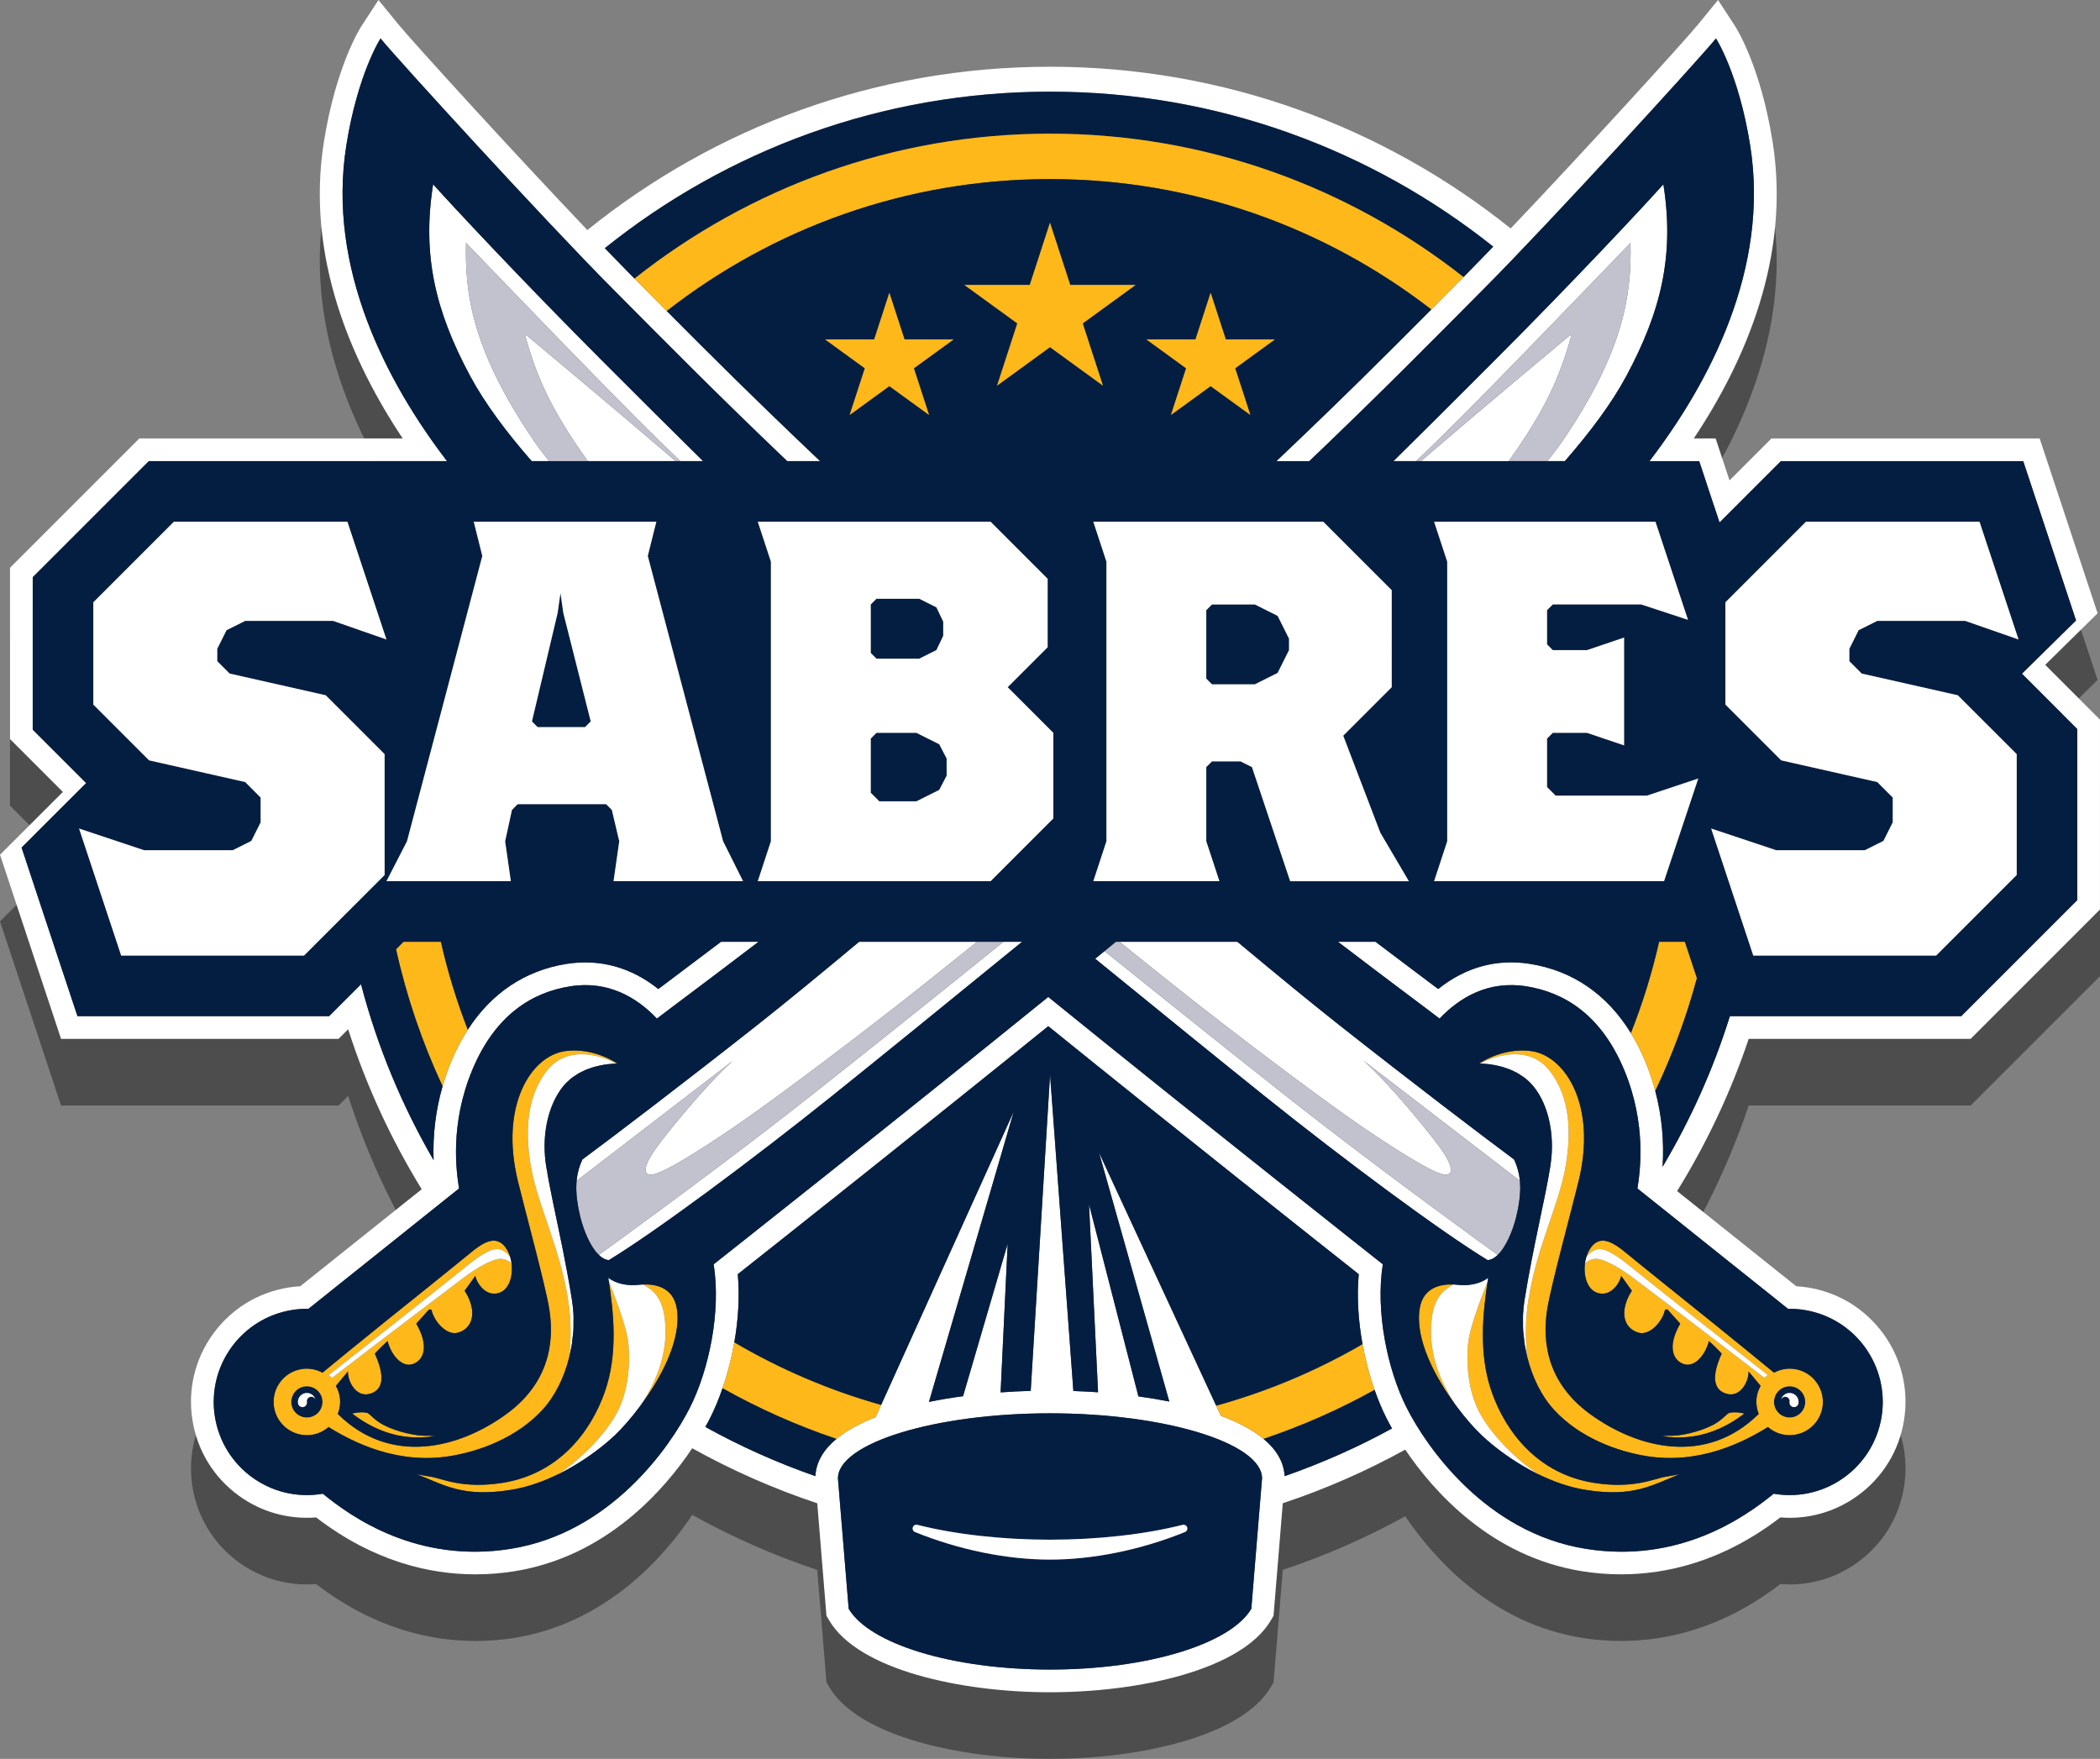 <?xml version="1.0" encoding="utf-8"?>
<!-- Generator: Adobe Illustrator 16.0.0, SVG Export Plug-In . SVG Version: 6.00 Build 0)  -->
<!DOCTYPE svg PUBLIC "-//W3C//DTD SVG 1.1//EN" "http://www.w3.org/Graphics/SVG/1.1/DTD/svg11.dtd">
<svg version="1.1" xmlns="http://www.w3.org/2000/svg" xmlns:xlink="http://www.w3.org/1999/xlink" x="0px" y="0px"
	 width="252.142px" height="211.182px" viewBox="0 0 252.142 211.182" enable-background="new 0 0 252.142 211.182"
	 xml:space="preserve">
<rect x="0" y="0" width="252.142" height="211.182" fill="#808080" stroke="none"/>
<g id="Layer_1">
	<path opacity="0.4" d="M252.142,94.404v22.798l-15.53,15.53h-26.647c-2.172,6.458-5.071,12.581-8.597,18.276l14.304,11.426
		c0.463,0.025,0.925,0.074,1.381,0.147c3.67,0.58,6.895,2.557,9.08,5.563c2.185,3.008,3.066,6.686,2.484,10.354
		c-0.58,3.668-2.557,6.894-5.563,9.077c-2.717,1.972-5.984,2.885-9.292,2.614c-6.936,5.334-13.702,6.834-19.123,6.834
		c-1.683,0-3.234-0.145-4.623-0.364c-10.971-1.736-17.904-9.595-21.292-14.606c-4.66,2.568-9.576,4.729-14.701,6.435l-1.111,13.51
		l-0.314,0.536c-3.503,5.975-15.847,8.648-26.526,8.648s-23.024-2.674-26.525-8.648l-0.315-0.536l-1.104-13.507
		c-5.239-1.743-10.26-3.963-15.012-6.607c-3.346,5.002-10.315,13.021-21.408,14.776c-1.388,0.22-2.941,0.364-4.623,0.364
		c-5.42,0-12.185-1.5-19.124-6.834c-3.309,0.261-6.574-0.641-9.291-2.614c-3.006-2.184-4.982-5.408-5.563-9.078
		s0.301-7.348,2.485-10.354c2.184-3.006,5.408-4.982,9.079-5.563h0.001c0.456-0.074,0.918-0.121,1.381-0.147l14.583-11.649
		c-3.67-5.97-6.65-12.409-8.832-19.207l-1.154,1.154H7.331L0,110.624l7.551-7.539l-6.349-6.35V76.171l15.532-15.53h27.335h4.282
		c-6.166-9.249-11.647-21.812-9.467-35.575c1.451-9.159,4.397-13.754,4.521-13.944L45.442,8l2.358,2.886
		c1.751,2.141,13.92,15.501,22.724,24.737c15.187-12.262,34.507-19.609,55.546-19.609c20.93,0,40.159,7.271,55.311,19.418
		c8.787-9.226,20.801-22.419,22.541-24.546l2.357-2.885l2.037,3.12c0.126,0.191,3.071,4.786,4.521,13.945
		c2.181,13.761-3.301,26.326-9.466,35.575h2.618l1.671,5.036l5.035-5.036h32.201l6.957,20.993l-6.291,6.192L252.142,94.404z"/>
</g>
<g id="Layer_1_copy">
	<g>
		<path fill="#FFFFFF" d="M245.563,79.826l6.291-6.192l-6.957-20.993h-32.201l-5.035,5.036l-1.671-5.036h-2.618
			c6.165-9.25,11.646-21.814,9.466-35.575c-1.449-9.159-4.395-13.754-4.521-13.945l-2.037-3.12l-2.357,2.885
			c-1.74,2.127-13.754,15.32-22.541,24.546C166.229,15.284,147,8.013,126.07,8.013c-21.039,0-40.359,7.347-55.546,19.609
			C61.72,18.387,49.551,5.026,47.8,2.886L45.442,0l-2.037,3.122c-0.124,0.19-3.07,4.785-4.521,13.944
			c-2.18,13.763,3.302,26.327,9.467,35.575h-4.282H16.734L1.202,68.171v20.564l6.349,6.35L0,102.624l7.331,22.108h33.317
			l1.154-1.154c2.182,6.798,5.162,13.237,8.832,19.207l-14.583,11.649c-0.463,0.026-0.925,0.073-1.381,0.147H34.67
			c-3.671,0.58-6.895,2.557-9.079,5.563c-2.184,3.006-3.066,6.684-2.485,10.354s2.557,6.895,5.563,9.078
			c2.717,1.974,5.982,2.875,9.291,2.614c6.939,5.334,13.704,6.834,19.124,6.834c1.682,0,3.235-0.145,4.623-0.364
			c11.092-1.756,18.062-9.774,21.408-14.776c4.752,2.645,9.773,4.864,15.012,6.607l1.104,13.507l0.315,0.536
			c3.501,5.975,15.845,8.648,26.525,8.648s23.023-2.674,26.526-8.648l0.314-0.536l1.111-13.51
			c5.125-1.705,10.041-3.866,14.701-6.435c3.388,5.012,10.321,12.87,21.292,14.606c1.389,0.22,2.94,0.364,4.623,0.364
			c5.421,0,12.188-1.5,19.123-6.834c3.308,0.271,6.575-0.643,9.292-2.614c3.006-2.184,4.982-5.409,5.563-9.077
			c0.582-3.669-0.3-7.347-2.484-10.354c-2.186-3.006-5.41-4.982-9.08-5.563c-0.456-0.073-0.918-0.122-1.381-0.147l-14.304-11.426
			c3.525-5.695,6.425-11.818,8.597-18.276h26.647l15.53-15.53V86.404L245.563,79.826z M150.244,193.154
			c-2.447,4.176-12.338,7.301-24.174,7.301c-11.835,0-21.725-3.125-24.172-7.301l-1.288-15.65c0-4.235,11.66-7.814,25.46-7.814
			c13.802,0,25.461,3.579,25.461,7.814L150.244,193.154z M154.241,177.233c-0.089-1.719-1.005-3.212-2.545-4.483
			c-1.304-1.077-3.053-1.996-5.109-2.765l-0.555-1.199l-14.07-30.386l8.434,29.876c-1.198-0.239-2.438-0.445-3.709-0.618
			l-5.93-23.052l1.085,22.559c-0.984-0.069-1.974-0.12-2.965-0.153l-2.798-37.97l-2.324,37.954c-1.208,0.033-2.416,0.094-3.615,0.18
			l0.848-17.841l-5.357,18.299c-1.406,0.188-2.776,0.416-4.093,0.685l10.175-34.844l-15.922,35.221l-0.655,1.448
			c-1.876,0.736-3.475,1.603-4.69,2.606c-1.54,1.272-2.456,2.765-2.544,4.483c-4.595-1.604-9.012-3.58-13.212-5.908
			c0.25-0.445,0.441-0.811,0.573-1.071c0.532-1.054,1.041-2.268,1.495-3.593c0.576-1.68,1.065-3.54,1.407-5.48
			c0.469-2.662,0.662-5.478,0.419-8.195c4.688-3.707,22.19-17.568,37.278-29.777c15.088,12.209,32.591,26.07,37.279,29.777
			c-0.25,2.791-0.038,5.686,0.459,8.412c0.354,1.94,0.854,3.793,1.438,5.463c0.437,1.246,0.918,2.393,1.423,3.392
			c0.148,0.295,0.377,0.727,0.677,1.255C163.034,173.758,158.72,175.669,154.241,177.233z M249.414,108.072l-13.933,13.934h-27.779
			c-1.993,6.386-4.727,12.441-8.079,18.087c0.193-3.127-0.1-6.17-0.88-9.102c-0.327-1.226-0.731-2.434-1.228-3.618
			c-0.502-1.2-1.072-2.312-1.703-3.339c-2.852-4.643-6.987-7.492-12.125-8.307c-3.986-0.639-7.751,0.41-11.007,3.02
			c-0.395-0.296-0.833-0.626-1.313-0.985c-1.646-1.234-3.78-2.837-6.22-4.688h-3.002h-1.499c5.961,4.557,10.676,8.043,12.197,9.22
			c2.401-2.52,5.837-4.599,10.416-3.873s8.984,3.425,11.738,10.004c2.755,6.58,1.916,12.315,1.606,14.269l18.084,14.447
			c0.637-0.011,1.284,0.03,1.937,0.135c6.102,0.966,10.264,6.695,9.297,12.797c-0.966,6.1-6.694,10.264-12.796,9.297
			c-0.055-0.009-0.105-0.021-0.16-0.03c-3.473,2.838-11.347,8.398-22.525,6.627c-12.121-1.92-19.233-12.364-21.545-16.942
			c-2.313-4.577-3.76-11.571-2.864-17.228c0,0-22.236-17.554-40.171-32.098c-17.934,14.544-40.171,32.098-40.171,32.098
			c0.896,5.656-0.551,12.65-2.863,17.228c-2.313,4.578-9.425,15.022-21.547,16.942c-11.178,1.771-19.052-3.789-22.524-6.627
			c-0.054,0.01-0.107,0.021-0.16,0.03c-6.102,0.967-11.831-3.197-12.797-9.297c-0.967-6.102,3.196-11.831,9.297-12.797
			c0.652-0.104,1.299-0.146,1.937-0.135l18.084-14.447c-0.31-1.953-1.149-7.688,1.605-14.269c2.755-6.579,7.16-9.278,11.739-10.004
			s8.015,1.354,10.416,3.873c1.522-1.177,6.236-4.663,12.198-9.22h-4.501c-2.439,1.85-4.574,3.452-6.219,4.687
			c-0.479,0.36-0.917,0.688-1.312,0.986c-3.258-2.609-7.025-3.646-11.008-3.02c-4.985,0.79-9.024,3.502-11.867,7.904
			c-0.734,1.138-1.392,2.381-1.961,3.741c-0.419,1.001-0.769,2.02-1.066,3.051c-0.825,2.854-1.187,5.82-1.08,8.872
			c-3.792-6.544-6.754-13.627-8.712-21.12l-3.831,3.83H9.301l-6.713-20.24l7.758-7.743L3.93,87.607V69.301l13.934-13.934h35.81
			c-7.21-9.416-14.432-23.123-12.096-37.876c1.376-8.687,4.111-12.879,4.111-12.879c2.14,2.617,19.612,21.745,27.829,30.018
			c6.33,6.375,12.277,12.41,20.997,20.737h3.954c-7.613-7.221-13.096-12.675-18.413-18.024c-0.983-0.989-1.962-1.975-2.947-2.968
			l-0.919-0.925l-0.736-0.742c-0.856-0.862-1.815-1.845-2.841-2.908c14.643-11.75,33.224-18.795,53.459-18.795
			c20.126,0,38.613,6.971,53.22,18.607c-1.095,1.136-2.116,2.184-3.022,3.096l-0.553,0.557l-1.104,1.113
			c-0.923,0.93-1.841,1.855-2.762,2.782c-5.375,5.407-10.896,10.903-18.596,18.208h3.952c8.72-8.327,14.668-14.362,20.998-20.737
			c8.216-8.273,25.688-27.401,27.828-30.018c0,0,2.735,4.192,4.111,12.879c2.336,14.753-4.886,28.461-12.096,37.876h5.971
			l2.441,7.364l7.363-7.364h29.104l6.337,19.124l-6.497,6.397l6.646,6.646V108.072z"/>
		<path fill="#041E41" d="M165.038,166.86c-4.229,2.352-8.691,4.322-13.342,5.89c1.54,1.271,2.456,2.765,2.545,4.483
			c4.479-1.563,8.793-3.475,12.896-5.727c-0.3-0.528-0.528-0.96-0.677-1.255C165.956,169.252,165.475,168.106,165.038,166.86z"/>
		<path fill="#041E41" d="M175.716,33.265l0.553-0.557c0.906-0.912,1.928-1.96,3.022-3.096
			c-14.606-11.636-33.094-18.607-53.22-18.607c-20.235,0-38.816,7.045-53.459,18.795c1.026,1.063,1.985,2.046,2.841,2.908
			l0.736,0.742C89.912,22.571,107.239,16.05,126.07,16.05C144.795,16.05,162.03,22.498,175.716,33.265z"/>
		<path fill="#041E41" d="M163.141,152.985c-4.688-3.707-22.191-17.568-37.279-29.777c-15.088,12.209-32.59,26.07-37.278,29.777
			c0.243,2.718,0.05,5.533-0.419,8.195c5.472,3.219,11.385,5.759,17.626,7.515l15.922-35.221l-10.175,34.844
			c1.317-0.269,2.688-0.497,4.093-0.685l5.357-18.299l-0.848,17.841c1.199-0.086,2.407-0.146,3.615-0.18l2.324-37.954l2.798,37.97
			c0.991,0.033,1.98,0.084,2.965,0.153l-1.085-22.559l5.93,23.052c1.271,0.173,2.511,0.379,3.709,0.618l-8.434-29.876l14.07,30.386
			c6.216-1.719,12.107-4.219,17.567-7.389C163.103,158.67,162.891,155.776,163.141,152.985z"/>
		<path fill="#041E41" d="M85.261,170.253c-0.131,0.261-0.323,0.626-0.573,1.071c4.2,2.328,8.617,4.305,13.212,5.908
			c0.089-1.719,1.005-3.211,2.544-4.483c-4.778-1.61-9.356-3.652-13.688-6.089C86.302,167.986,85.793,169.2,85.261,170.253z"/>
		<path fill="#FFB819" d="M163.6,161.397c-5.46,3.17-11.352,5.67-17.567,7.389l0.555,1.199c2.057,0.769,3.806,1.688,5.109,2.765
			c4.65-1.567,9.113-3.538,13.342-5.89C164.453,165.19,163.953,163.337,163.6,161.397z"/>
		<path fill="#FFB819" d="M171.851,37.16c0.921-0.927,1.839-1.852,2.762-2.782l1.104-1.113
			C162.03,22.498,144.795,16.05,126.07,16.05c-18.832,0-36.158,6.521-49.881,17.399l0.919,0.925
			c0.985,0.993,1.963,1.979,2.947,2.968c12.715-9.912,28.681-15.839,46.015-15.839C143.297,21.504,159.174,27.357,171.851,37.16z"/>
		<path fill="#FFB819" d="M86.756,166.661c4.332,2.437,8.91,4.479,13.688,6.089c1.215-1.004,2.814-1.87,4.69-2.606l0.655-1.448
			c-6.242-1.756-12.154-4.296-17.626-7.515C87.821,163.121,87.333,164.981,86.756,166.661z"/>
		<path fill="#FFB819" d="M203.746,117.434l-1.446-4.36h-3.097c-0.854,3.769-1.991,7.429-3.391,10.96
			c0.631,1.027,1.201,2.139,1.703,3.339c0.496,1.185,0.9,2.393,1.228,3.618C200.802,126.669,202.479,122.135,203.746,117.434z"/>
		<path fill="#FFB819" d="M52.938,113.074H48.45l-0.901,0.9c1.275,5.736,3.161,11.243,5.592,16.449
			c0.298-1.031,0.647-2.05,1.066-3.051c0.569-1.36,1.228-2.604,1.961-3.741C54.842,120.225,53.759,116.7,52.938,113.074z"/>
		<path fill="#FFFFFF" d="M63.837,55.367h2.096c-0.725-0.903-1.376-1.766-1.919-2.568c-7.386-10.903-8.191-17.588-8.06-23.643
			c0,0,17.183,17.909,22.866,23.434c0.785,0.763,1.768,1.715,2.865,2.777h2.733c-3.681-3.626-7.547-7.483-11.862-11.8
			c-9.857-9.86-18.351-18.976-20.551-21.439c-1.348,8.509,0.272,15.235,4.443,23.012C58.225,48.452,60.832,51.92,63.837,55.367z"/>
		<path fill="#FFFFFF" d="M182.447,143.943c-0.029,0.25-0.069,0.508-0.115,0.77C182.378,144.451,182.417,144.193,182.447,143.943z"
			/>
		<path fill="#FFFFFF" d="M63.04,40.105l0.114,0.527c1.309,4.62,3.02,8.6,7.426,14.734h10.359h0.18
			C72.169,47.691,63.04,40.105,63.04,40.105z"/>
		<path fill="#FFFFFF" d="M182.522,142.93c-0.007,0.229-0.022,0.464-0.045,0.703C182.501,143.395,182.516,143.16,182.522,142.93z"/>
		<path fill="#FFFFFF" d="M182.502,141.945c0.017,0.229,0.027,0.462,0.026,0.7C182.529,142.408,182.519,142.174,182.502,141.945z"/>
		<path fill="#FFFFFF" d="M159.309,135.406c-5.4-4.153-16.103-12.685-26.689-21.215c-0.368,0.302-0.746,0.611-1.122,0.919
			c7.558,6.163,15.427,12.55,20.364,16.508c9.616,7.708,21.11,16.241,26.752,19.673c0.427-0.022,0.833-0.256,1.211-0.62
			C177.42,148.933,168.245,142.279,159.309,135.406z"/>
		<path fill="#FFFFFF" d="M182.284,145.004c-0.069,0.36-0.148,0.731-0.243,1.119C182.136,145.736,182.215,145.366,182.284,145.004z"
			/>
		<path fill="#FFFFFF" d="M181.67,147.377c-0.068,0.198-0.143,0.397-0.221,0.594C181.527,147.774,181.602,147.577,181.67,147.377z"
			/>
		<path fill="#FFFFFF" d="M180.841,149.274c-0.085,0.155-0.173,0.305-0.264,0.448C180.668,149.579,180.756,149.429,180.841,149.274z
			"/>
		<path fill="#FFFFFF" d="M181.16,148.646c-0.088,0.189-0.18,0.373-0.276,0.552C180.98,149.019,181.072,148.835,181.16,148.646z"/>
		<path fill="#FFFFFF" d="M181.411,148.065c-0.073,0.18-0.149,0.358-0.229,0.534C181.262,148.423,181.339,148.246,181.411,148.065z"
			/>
		<path fill="#FFFFFF" d="M180.166,150.296c-0.097,0.119-0.195,0.229-0.297,0.329C179.971,150.525,180.069,150.416,180.166,150.296z
			"/>
		<path fill="#FFFFFF" d="M181.854,146.805c-0.056,0.186-0.115,0.373-0.18,0.562C181.738,147.178,181.798,146.991,181.854,146.805z"
			/>
		<path fill="#FFFFFF" d="M181.89,146.682c0.055-0.189,0.106-0.377,0.151-0.559C181.996,146.305,181.945,146.493,181.89,146.682z"/>
		<path fill="#FFFFFF" d="M180.529,149.797c-0.103,0.158-0.209,0.308-0.319,0.446C180.32,150.105,180.427,149.956,180.529,149.797z"
			/>
		<path fill="#FFFFFF" d="M134.411,113.074c3.634,2.931,7.228,5.798,9.967,7.933c6.596,5.14,14.903,11.379,19.224,14.319
			c4.32,2.938,8.384,5.47,9.73,5.683s1.039-1.112-0.254-2.974s-6.325-8.008-9.384-10.702l18.795,14.44
			c-0.086-0.888-0.306-1.727-0.694-2.56c-3.644-2.691-12.229-9.232-20.877-16.047c-3.447-2.717-7.861-6.345-12.349-10.093H134.411z"
			/>
		<path fill="#041E41" d="M214.584,170.173c1.021,0.162,1.982-0.536,2.145-1.559c0.161-1.023-0.536-1.983-1.558-2.146
			c-1.024-0.161-1.984,0.536-2.146,1.56C212.862,169.05,213.561,170.01,214.584,170.173z M215.044,167.261
			c0.587,0.093,0.985,0.643,0.893,1.229c-0.006,0.036-0.019,0.07-0.027,0.105c-0.088,0.233-0.33,0.381-0.587,0.341
			c-0.293-0.047-0.492-0.321-0.446-0.614c0.048-0.293-0.153-0.569-0.446-0.615c-0.255-0.041-0.499,0.108-0.586,0.341
			C213.982,167.522,214.495,167.174,215.044,167.261z"/>
		<path fill="#FFB819" d="M190.315,151.569c0.037-0.232,0.092-0.453,0.156-0.664C190.407,151.118,190.353,151.337,190.315,151.569z"
			/>
		<path fill="#FFB819" d="M183.277,162.466c-0.082-0.373-0.167-0.745-0.226-1.123C183.109,161.721,183.195,162.093,183.277,162.466z
			"/>
		<path fill="#FFB819" d="M177.702,127.697c2.386-1.263,6.125-2.017,8.368,0.878c2.561,3.306,2.527,7.58,1.958,11.172
			c-0.753,4.76-3.485,9.803-4.516,16.313c-0.391,2.465-0.366,4.825-0.131,6.902c0.599,2.409,1.687,4.66,3.234,6.337
			c3.043,3.297,7.497,4.961,11.134,5.538c6.381,1.011,11.669-1.729,14.523-3.5c0.544,0.472,1.215,0.81,1.978,0.931
			c2.18,0.345,4.226-1.142,4.571-3.32c0.345-2.18-1.143-4.227-3.321-4.57c-0.894-0.142-1.758,0.038-2.498,0.435
			c-1.114-0.916-4.577-3.761-7.416-6.038c-3.43-2.752-9.248-7.424-10.162-8.19c-0.914-0.766-1.839-1.465-2.715-1.604
			c-1.034-0.163-1.84,0.666-2.221,1.875c0.472-0.498,1.054-0.989,1.753-0.879c1.146,0.182,2.589,1.308,4.298,2.718
			c1.71,1.409,15.709,12.393,15.709,12.393l-0.4,0.352c-5.657-4.382-13.275-10.11-15.554-11.853c-2.278-1.74-3.74-2.317-4.413-2.424
			c-0.5-0.08-1.074,0.079-1.577,0.521c-0.209,1.559,0.304,3.385,1.784,3.619c1.517,0.239,2.452-1.425,2.562-2.114l1.287,1.791
			c0,0-0.686,0.943-0.876,2.157c-0.193,1.212,0.261,2.454,1.668,2.869c1.396,0.412,2.935-1.445,3.177-2.74l0.285-0.059l1.552,1.719
			c-1.419,2.421-1.083,4.224,0.297,4.81c1.38,0.587,2.719-1.042,3.147-2.723c0.805,0.726,1.532,1.508,1.532,1.508
			c-1.271,2.791-1,4.421,0.659,4.845c1.541,0.395,2.593-1.407,2.567-2.699l1.447,1.73c-0.22,0.396-0.388,0.828-0.463,1.302
			c-0.114,0.723-0.012,1.424,0.235,2.061l-0.058,0.062c-6.265,6.141-14.464,4.151-20.236-0.076
			c-5.774-4.229-5.541-9.76-5.094-12.588s2.936-11.927,3.769-15.372c2.181-9.011-1.547-14.926-5.588-15.567
			c-2.29-0.361-4.711,0.405-6.355,1.479c0.078,0.001,0.182,0.007,0.272,0.01C177.82,127.703,177.753,127.698,177.702,127.697z
			 M215.171,166.469c1.021,0.162,1.719,1.122,1.558,2.146c-0.162,1.022-1.123,1.721-2.145,1.559
			c-1.023-0.163-1.722-1.123-1.56-2.145C213.187,167.005,214.146,166.308,215.171,166.469z"/>
		<path fill="#FFB819" d="M183.728,130c-0.245-0.25-0.505-0.472-0.773-0.671C183.223,129.528,183.482,129.75,183.728,130z"/>
		<path fill="#FFB819" d="M182.865,158.734c-0.001-0.288-0.016-0.578-0.002-0.863C182.85,158.156,182.864,158.446,182.865,158.734z"
			/>
		<path fill="#FFB819" d="M180.968,128.292c-0.184-0.065-0.367-0.134-0.548-0.187C180.601,128.159,180.784,128.227,180.968,128.292z
			"/>
		<path fill="#FFB819" d="M179.264,127.85c-0.139-0.023-0.277-0.049-0.407-0.065C178.985,127.801,179.126,127.827,179.264,127.85z"
			/>
		<path fill="#FFB819" d="M182.871,159.602c0.02,0.372,0.069,0.742,0.113,1.113C182.94,160.344,182.892,159.974,182.871,159.602z"/>
		<path fill="#FFB819" d="M181.851,128.669c-0.193-0.096-0.387-0.193-0.581-0.271C181.464,128.476,181.657,128.574,181.851,128.669z
			"/>
		<path fill="#FFB819" d="M178.509,127.749c-0.105-0.01-0.214-0.022-0.311-0.028C178.294,127.727,178.404,127.739,178.509,127.749z"
			/>
		<path fill="#FFB819" d="M182.731,129.186c-0.2-0.138-0.4-0.273-0.607-0.387C182.331,128.913,182.531,129.049,182.731,129.186z"/>
		<path fill="#FFB819" d="M180.097,128.026c-0.166-0.042-0.332-0.086-0.491-0.118C179.765,127.94,179.932,127.984,180.097,128.026z"
			/>
		<path fill="#FFB819" d="M184.221,176.764c-0.102-0.054-0.205-0.106-0.307-0.161C184.017,176.657,184.118,176.711,184.221,176.764z
			"/>
		<path fill="#FFB819" d="M176.318,170.637c-0.164-0.191-0.331-0.391-0.5-0.598C175.988,170.247,176.154,170.446,176.318,170.637z"
			/>
		<path fill="#FFB819" d="M177.859,172.284c-0.189-0.18-0.395-0.389-0.607-0.611C177.465,171.895,177.67,172.103,177.859,172.284z"
			/>
		<path fill="#FFB819" d="M177.032,171.437c-0.15-0.162-0.304-0.33-0.462-0.51C176.729,171.107,176.882,171.275,177.032,171.437z"/>
		<path fill="#FFB819" d="M191.382,178.039c-6.689-1.06-10.573-6.041-12.287-10.943c-1.583-4.53-1.077-9.468-0.409-13.687l0,0
			c-0.022,0.145-0.045,0.291-0.067,0.438c-1.175,2.967-2.051,5.526-2.283,6.999c-0.26,1.636-0.374,5.812,1.439,8.998
			c1.479,2.596,4.144,5.267,6.88,7.137c1.813,0.89,3.768,1.591,5.747,1.904c5.707,0.904,7.891-0.543,11.318-1.904
			c0,0-0.382,0.108-1.73,0.323C198.638,177.516,196.185,178.799,191.382,178.039z"/>
		<path fill="#FFB819" d="M183.639,176.454c-1.922-1.069-3.721-2.348-5.096-3.548C179.905,174.103,181.663,175.375,183.639,176.454z
			"/>
		<path fill="#FFB819" d="M178.51,172.876c-0.229-0.2-0.447-0.398-0.65-0.593C178.063,172.478,178.282,172.676,178.51,172.876z"/>
		<path fill="#FFB819" d="M175.584,169.752c-0.206-0.258-0.414-0.527-0.623-0.805C175.17,169.225,175.378,169.494,175.584,169.752z"
			/>
		<path fill="#FFB819" d="M171.962,157.946c0.332-2.096,1.238-3.007,2.558-3.725c-1.391-0.058-3.644,0.26-4.062,2.9
			c-0.587,3.711,1.902,8.329,4.388,11.675C172.628,165.521,171.355,161.769,171.962,157.946z"/>
		<path fill="#FFB819" d="M174.533,154.221c0.196,0.009,0.372,0.024,0.525,0.042C174.906,154.246,174.729,154.23,174.533,154.221z"
			/>
		<path fill="#FFB819" d="M207.64,169.637c-0.318,0.081-0.832,0.859-1.966,1.449c-1.557,0.809-3.96,1.393-5.382,1.287l-0.734,0.057
			c4.344,0.688,7.648-0.998,9.888-2.714C209.445,169.716,208.395,169.446,207.64,169.637z"/>
		<path fill="#FFFFFF" d="M191.882,151.161c0.673,0.106,2.135,0.684,4.413,2.424c2.278,1.742,9.896,7.471,15.554,11.853l0.4-0.352
			c0,0-13.999-10.983-15.709-12.393c-1.709-1.41-3.152-2.536-4.298-2.718c-0.699-0.11-1.281,0.381-1.753,0.879
			c-0.003,0.003-0.005,0.005-0.008,0.008c-0.004,0.014-0.006,0.029-0.01,0.043c-0.064,0.211-0.119,0.432-0.156,0.664
			c-0.006,0.038-0.01,0.077-0.014,0.115c0.001-0.001,0.002-0.001,0.003-0.002C190.808,151.24,191.382,151.081,191.882,151.161z"/>
		<path fill="#FFFFFF" d="M177.774,169.843c-1.813-3.187-1.699-7.362-1.439-8.998c0.232-1.473,1.108-4.032,2.283-6.999
			c0.022-0.146,0.045-0.293,0.067-0.438v-0.001c-0.898,0.731-2.368,1.006-3.587,0.858c-0.012-0.001-0.028-0.002-0.04-0.003
			c-0.153-0.018-0.329-0.033-0.525-0.042c-0.005,0-0.008-0.001-0.013-0.001c0,0-0.001,0-0.001,0.001
			c-1.319,0.718-2.226,1.629-2.558,3.725c-0.606,3.823,0.666,7.575,2.884,10.851c0.003,0.004,0.005,0.008,0.008,0.012
			c0.036,0.049,0.072,0.092,0.107,0.14c0.209,0.277,0.417,0.547,0.623,0.805c0.079,0.099,0.156,0.191,0.234,0.287
			c0.169,0.207,0.336,0.406,0.5,0.598c0.085,0.099,0.169,0.195,0.252,0.29c0.158,0.18,0.312,0.348,0.462,0.51
			c0.074,0.078,0.148,0.161,0.22,0.235c0.213,0.223,0.418,0.432,0.607,0.611c0.203,0.194,0.421,0.393,0.65,0.593
			c0.011,0.01,0.021,0.02,0.033,0.029c1.375,1.2,3.174,2.479,5.096,3.548c0.092,0.051,0.184,0.1,0.275,0.149
			c0.102,0.055,0.205,0.107,0.307,0.161c0.167,0.088,0.332,0.179,0.499,0.263c-0.022-0.015-0.044-0.032-0.065-0.047
			C181.918,175.11,179.253,172.439,177.774,169.843z"/>
		<path fill="#FFFFFF" d="M183.513,156.059c1.03-6.51,3.763-11.553,4.516-16.313c0.569-3.592,0.603-7.866-1.958-11.172
			c-2.243-2.895-5.982-2.141-8.368-0.878c0.051,0.001,0.118,0.006,0.174,0.008c0.103,0.004,0.205,0.008,0.322,0.016
			c0.097,0.006,0.205,0.019,0.311,0.028c0.114,0.012,0.225,0.021,0.348,0.036c0.13,0.017,0.269,0.042,0.407,0.065
			c0.113,0.019,0.224,0.034,0.342,0.058c0.159,0.032,0.325,0.076,0.491,0.118c0.108,0.027,0.213,0.049,0.323,0.08
			c0.181,0.053,0.364,0.121,0.548,0.187c0.101,0.036,0.2,0.065,0.302,0.105c0.194,0.078,0.388,0.176,0.581,0.271
			c0.091,0.045,0.184,0.081,0.273,0.13c0.207,0.113,0.407,0.249,0.607,0.387c0.073,0.05,0.15,0.089,0.223,0.143
			c0.269,0.199,0.528,0.421,0.773,0.671c1.982,2.017,3.074,5.871,2.42,10.002c-0.654,4.13-2.081,9.656-3.112,16.167
			c-0.088,0.557-0.145,1.126-0.172,1.702c-0.014,0.285,0.001,0.575,0.002,0.863c0.002,0.29-0.01,0.577,0.006,0.868
			c0.021,0.372,0.069,0.742,0.113,1.113c0.024,0.21,0.036,0.419,0.067,0.628c0.059,0.378,0.144,0.75,0.226,1.123
			c0.039,0.181,0.063,0.363,0.108,0.542c-0.002-0.016-0.002-0.031-0.004-0.047C183.146,160.884,183.122,158.524,183.513,156.059z"/>
		<path fill="#C1C2CD" d="M173.078,138.035c1.293,1.861,1.601,3.187,0.254,2.974s-5.41-2.744-9.73-5.683
			c-4.32-2.94-12.628-9.18-19.224-14.319c-2.739-2.135-6.333-5.002-9.967-7.933h-0.431c-0.45,0.369-0.898,0.738-1.361,1.117
			c10.587,8.53,21.289,17.062,26.689,21.215c8.937,6.873,18.111,13.527,20.516,15.265c0.001,0,0.002,0.001,0.003,0.002
			c0.015-0.014,0.027-0.032,0.042-0.047c0.102-0.101,0.2-0.21,0.297-0.329c0.015-0.018,0.029-0.034,0.044-0.053
			c0.11-0.139,0.217-0.288,0.319-0.446c0.017-0.025,0.031-0.051,0.048-0.075c0.091-0.144,0.179-0.293,0.264-0.448
			c0.015-0.025,0.029-0.051,0.043-0.076c0.097-0.179,0.188-0.362,0.276-0.552c0.008-0.016,0.014-0.031,0.021-0.047
			c0.08-0.176,0.156-0.354,0.229-0.534c0.013-0.031,0.025-0.063,0.038-0.094c0.078-0.196,0.152-0.396,0.221-0.594
			c0.002-0.004,0.003-0.007,0.004-0.011c0.064-0.188,0.124-0.376,0.18-0.562c0.013-0.042,0.024-0.082,0.036-0.123
			c0.056-0.189,0.106-0.377,0.151-0.559c0.095-0.388,0.174-0.759,0.243-1.119c0.019-0.1,0.031-0.194,0.048-0.292
			c0.046-0.262,0.086-0.52,0.115-0.77c0.013-0.104,0.021-0.207,0.03-0.31c0.022-0.239,0.038-0.474,0.045-0.703
			c0.003-0.096,0.006-0.191,0.006-0.285c0.001-0.238-0.01-0.471-0.026-0.7c-0.005-0.055-0.002-0.112-0.007-0.167l-0.006-0.005
			l-18.795-14.44C166.753,130.027,171.785,136.173,173.078,138.035z"/>
		<path fill="#C1C2CD" d="M78.819,52.59c-5.683-5.525-22.866-23.434-22.866-23.434c-0.131,6.055,0.674,12.74,8.06,23.643
			c0.543,0.802,1.194,1.665,1.919,2.568h4.648c-4.406-6.135-6.118-10.114-7.426-14.734l-0.114-0.527c0,0,9.129,7.585,18.08,15.262
			h0.565C80.587,54.305,79.604,53.353,78.819,52.59z"/>
		<path fill="#FFFFFF" d="M214.43,167.707c0.293,0.046,0.494,0.322,0.446,0.615c-0.046,0.293,0.153,0.567,0.446,0.614
			c0.257,0.04,0.499-0.107,0.587-0.341c0.009-0.035,0.021-0.069,0.027-0.105c0.093-0.586-0.306-1.136-0.893-1.229
			c-0.549-0.087-1.062,0.261-1.2,0.786C213.931,167.815,214.175,167.666,214.43,167.707z"/>
		<path fill="#FFFFFF" d="M69.194,142.648c0-0.245,0.009-0.484,0.028-0.721C69.203,142.164,69.193,142.403,69.194,142.648z"/>
		<path fill="#FFFFFF" d="M78.644,138.035c-1.292,1.861-1.601,3.187-0.253,2.974c1.346-0.213,5.41-2.744,9.73-5.683
			c4.321-2.94,12.629-9.18,19.224-14.319c2.739-2.135,6.333-5.002,9.966-7.933h-14.157c-4.488,3.748-8.902,7.376-12.35,10.093
			c-8.647,6.814-17.232,13.355-20.877,16.047c-0.389,0.833-0.608,1.672-0.694,2.561l18.796-14.441
			C84.969,130.027,79.937,136.173,78.644,138.035z"/>
		<path fill="#FFFFFF" d="M69.392,144.725c-0.046-0.267-0.086-0.528-0.117-0.782C69.305,144.197,69.346,144.458,69.392,144.725z"/>
		<path fill="#FFFFFF" d="M69.244,143.634c-0.022-0.24-0.038-0.476-0.045-0.706C69.207,143.159,69.222,143.394,69.244,143.634z"/>
		<path fill="#FFFFFF" d="M188.567,40.633l0.115-0.527c0,0-9.13,7.585-18.08,15.262h10.539
			C185.547,49.232,187.259,45.253,188.567,40.633z"/>
		<path fill="#FFFFFF" d="M167.305,55.367h2.733c1.098-1.062,2.08-2.014,2.865-2.777c5.684-5.525,22.866-23.434,22.866-23.434
			c0.13,6.055-0.675,12.74-8.06,23.643c-0.543,0.802-1.194,1.665-1.92,2.568h2.096c3.004-3.447,5.612-6.915,7.389-10.227
			c4.172-7.777,5.791-14.503,4.443-23.012c-2.2,2.463-10.695,11.579-20.552,21.439C174.852,47.884,170.986,51.741,167.305,55.367z"
			/>
		<path fill="#FFFFFF" d="M71.145,149.721c-0.09-0.143-0.178-0.291-0.263-0.445C70.967,149.43,71.055,149.579,71.145,149.721z"/>
		<path fill="#FFFFFF" d="M69.437,144.998c0.069,0.363,0.148,0.736,0.244,1.126c0.046,0.188,0.101,0.384,0.158,0.58
			c-0.057-0.197-0.11-0.392-0.157-0.58C69.586,145.734,69.506,145.361,69.437,144.998z"/>
		<path fill="#FFFFFF" d="M71.511,150.243c-0.109-0.139-0.215-0.288-0.318-0.445C71.296,149.955,71.401,150.104,71.511,150.243z"/>
		<path fill="#FFFFFF" d="M71.849,150.622c-0.099-0.099-0.196-0.206-0.291-0.322C71.653,150.416,71.75,150.523,71.849,150.622z"/>
		<path fill="#FFFFFF" d="M70.838,149.197c-0.096-0.178-0.188-0.362-0.276-0.551C70.65,148.834,70.742,149.018,70.838,149.197z"/>
		<path fill="#FFFFFF" d="M70.541,148.599c-0.081-0.177-0.158-0.356-0.231-0.538C70.383,148.243,70.46,148.422,70.541,148.599z"/>
		<path fill="#FFFFFF" d="M70.274,147.975c-0.157-0.396-0.295-0.798-0.412-1.191C69.979,147.177,70.117,147.579,70.274,147.975z"/>
		<path fill="#FFFFFF" d="M122.721,113.074h-0.77h-0.723h-0.739c-11.028,8.895-22.439,17.997-28.075,22.332
			c-8.937,6.872-18.111,13.527-20.516,15.265c0.378,0.364,0.785,0.598,1.211,0.62c5.642-3.432,17.136-11.965,26.752-19.673
			C105.345,127.221,114.446,119.829,122.721,113.074z"/>
		<path fill="#041E41" d="M36.553,166.469c-1.023,0.162-1.721,1.122-1.559,2.146c0.162,1.022,1.123,1.721,2.145,1.559
			c1.023-0.163,1.721-1.123,1.559-2.145C38.536,167.005,37.576,166.308,36.553,166.469z M37.293,167.707
			c-0.293,0.046-0.493,0.322-0.447,0.615c0.047,0.293-0.154,0.567-0.446,0.614c-0.256,0.04-0.499-0.107-0.587-0.341
			c-0.009-0.035-0.022-0.069-0.028-0.105c-0.093-0.586,0.307-1.136,0.893-1.229c0.549-0.087,1.062,0.261,1.201,0.786
			C37.791,167.815,37.549,167.666,37.293,167.707z"/>
		<path fill="#FFB819" d="M61.251,150.905c0.064,0.211,0.119,0.432,0.156,0.664C61.37,151.337,61.315,151.118,61.251,150.905z"/>
		<path fill="#FFB819" d="M53.972,174.836c3.637-0.577,8.091-2.241,11.134-5.538c1.547-1.675,2.634-3.925,3.233-6.332
			c0.237-2.078,0.261-4.44-0.129-6.907c-1.032-6.51-3.763-11.553-4.517-16.313c-0.569-3.592-0.602-7.866,1.958-11.172
			c2.243-2.895,5.982-2.141,8.369-0.878c-0.05,0.001-0.116,0.006-0.17,0.008c0.089-0.003,0.191-0.009,0.268-0.01
			c-1.643-1.074-4.065-1.841-6.355-1.479c-4.041,0.642-7.768,6.557-5.588,15.567c0.834,3.445,3.321,12.544,3.769,15.372
			c0.448,2.828,0.68,8.359-5.094,12.588c-5.773,4.228-13.972,6.217-20.237,0.076l-0.057-0.062c0.247-0.637,0.35-1.338,0.235-2.061
			c-0.075-0.474-0.243-0.905-0.462-1.302l1.447-1.73c-0.025,1.292,1.027,3.094,2.568,2.699c1.659-0.424,1.93-2.054,0.659-4.845
			c0,0,0.728-0.782,1.533-1.508c0.428,1.681,1.767,3.31,3.147,2.723c1.379-0.586,1.715-2.389,0.296-4.81l1.552-1.719l0.285,0.059
			c0.243,1.295,1.781,3.152,3.178,2.74c1.406-0.415,1.86-1.657,1.668-2.869c-0.192-1.214-0.876-2.157-0.876-2.157l1.287-1.791
			c0.109,0.689,1.045,2.354,2.561,2.114c1.48-0.234,1.994-2.061,1.784-3.62c-0.503-0.441-1.077-0.601-1.577-0.521
			c-0.673,0.106-2.135,0.684-4.414,2.424c-2.278,1.742-9.896,7.471-15.553,11.853l-0.401-0.352c0,0,14-10.983,15.71-12.393
			c1.709-1.41,3.153-2.536,4.298-2.718c0.7-0.11,1.281,0.381,1.753,0.879c-0.381-1.209-1.188-2.038-2.222-1.875
			c-0.875,0.139-1.8,0.838-2.714,1.604c-0.914,0.767-6.732,5.438-10.162,8.19c-2.838,2.277-6.302,5.121-7.416,6.037
			c-0.741-0.396-1.604-0.575-2.498-0.434c-2.18,0.344-3.666,2.391-3.321,4.57c0.345,2.179,2.391,3.665,4.57,3.32
			c0.763-0.121,1.434-0.459,1.979-0.931C42.303,173.107,47.591,175.847,53.972,174.836z M37.139,170.173
			c-1.022,0.162-1.983-0.536-2.145-1.559c-0.162-1.023,0.536-1.983,1.559-2.146c1.023-0.161,1.983,0.536,2.145,1.56
			C38.86,169.05,38.162,170.01,37.139,170.173z"/>
		<path fill="#FFB819" d="M68.733,160.765c0.046-0.389,0.098-0.776,0.118-1.166C68.831,159.988,68.78,160.376,68.733,160.765z"/>
		<path fill="#FFB819" d="M68.671,161.339c-0.061,0.396-0.149,0.788-0.236,1.18C68.521,162.127,68.61,161.737,68.671,161.339z"/>
		<path fill="#FFB819" d="M71.302,128.107c-0.179,0.052-0.361,0.119-0.543,0.185C70.94,128.226,71.123,128.159,71.302,128.107z"/>
		<path fill="#FFB819" d="M73.523,127.72c-0.094,0.006-0.2,0.019-0.303,0.028C73.322,127.739,73.429,127.726,73.523,127.72z"/>
		<path fill="#FFB819" d="M72.865,127.785c-0.127,0.017-0.264,0.042-0.399,0.063C72.601,127.827,72.738,127.801,72.865,127.785z"/>
		<path fill="#FFB819" d="M70.453,128.398c-0.192,0.077-0.383,0.174-0.575,0.269C70.069,128.572,70.26,128.475,70.453,128.398z"/>
		<path fill="#FFB819" d="M69.598,128.8c-0.202,0.11-0.397,0.243-0.593,0.376C69.2,129.043,69.396,128.911,69.598,128.8z"/>
		<path fill="#FFB819" d="M72.116,127.908c-0.157,0.031-0.32,0.075-0.483,0.116C71.795,127.983,71.959,127.939,72.116,127.908z"/>
		<path fill="#FFB819" d="M68.859,157.869c0.015,0.307,0,0.618-0.002,0.929C68.859,158.487,68.874,158.175,68.859,157.869z"/>
		<path fill="#FFB819" d="M65.575,140.001c0.21,1.328,0.505,2.815,0.837,4.419C66.08,142.817,65.785,141.33,65.575,140.001
			c-0.511-3.228,0.053-6.272,1.265-8.418C65.628,133.729,65.063,136.774,65.575,140.001z"/>
		<path fill="#FFB819" d="M68.768,129.329c-0.232,0.173-0.454,0.371-0.669,0.581C68.313,129.7,68.535,129.501,68.768,129.329z"/>
		<path fill="#FFB819" d="M76.13,169.762c0.229-0.287,0.46-0.585,0.692-0.896C76.591,169.177,76.359,169.475,76.13,169.762z"/>
		<path fill="#FFB819" d="M74.469,171.674c-0.212,0.222-0.417,0.43-0.606,0.609C74.052,172.104,74.257,171.897,74.469,171.674z"/>
		<path fill="#FFB819" d="M75.914,170.028c-0.173,0.212-0.344,0.416-0.512,0.611C75.57,170.444,75.74,170.241,75.914,170.028z"/>
		<path fill="#FFB819" d="M73.863,172.284c-0.205,0.195-0.423,0.394-0.652,0.595C73.438,172.678,73.659,172.479,73.863,172.284z"/>
		<path fill="#FFB819" d="M75.153,170.926c-0.158,0.179-0.31,0.346-0.46,0.507C74.843,171.272,74.995,171.106,75.153,170.926z"/>
		<path fill="#FFB819" d="M73.948,169.843c1.814-3.187,1.699-7.362,1.439-8.998c-0.232-1.473-1.108-4.032-2.283-6.999
			c-0.023-0.146-0.045-0.293-0.068-0.438l0,0c0.669,4.219,1.174,9.156-0.409,13.687c-1.713,4.902-5.597,9.884-12.287,10.943
			c-4.803,0.761-7.256-0.522-8.606-0.735c-1.35-0.215-1.732-0.323-1.732-0.323c3.428,1.361,5.611,2.809,11.319,1.904
			c1.98-0.313,3.937-1.015,5.75-1.905C69.807,175.109,72.471,172.438,73.948,169.843z"/>
		<path fill="#FFB819" d="M73.184,172.902c-1.375,1.2-3.173,2.479-5.095,3.549C70.064,175.372,71.822,174.1,73.184,172.902z"/>
		<path fill="#FFB819" d="M67.794,176.611c-0.094,0.051-0.189,0.099-0.284,0.149C67.606,176.71,67.7,176.661,67.794,176.611z"/>
		<path fill="#FFB819" d="M77.204,154.221c1.319,0.718,2.225,1.629,2.557,3.725c0.606,3.826-0.667,7.581-2.889,10.857
			c2.488-3.346,4.981-7.968,4.394-11.682C80.846,154.481,78.594,154.164,77.204,154.221z"/>
		<path fill="#FFB819" d="M76.664,154.263c0.153-0.018,0.329-0.033,0.525-0.042C76.994,154.23,76.817,154.246,76.664,154.263z"/>
		<path fill="#FFB819" d="M46.049,171.086c-1.134-0.59-1.648-1.368-1.966-1.449c-0.756-0.191-1.806,0.079-1.806,0.079
			c2.239,1.716,5.544,3.401,9.887,2.714l-0.733-0.057C50.01,172.479,47.605,171.895,46.049,171.086z"/>
		<path fill="#FFFFFF" d="M59.48,149.975c-1.145,0.182-2.589,1.308-4.298,2.718c-1.71,1.409-15.71,12.393-15.71,12.393l0.401,0.352
			c5.657-4.382,13.275-10.11,15.553-11.853c2.279-1.74,3.741-2.317,4.414-2.424c0.5-0.08,1.074,0.079,1.577,0.521
			c0.001,0.001,0.002,0.002,0.004,0.003c-0.005-0.038-0.009-0.077-0.015-0.115c-0.037-0.232-0.092-0.453-0.156-0.664
			c-0.004-0.014-0.006-0.029-0.01-0.043c-0.002-0.003-0.005-0.005-0.007-0.008C60.761,150.356,60.18,149.865,59.48,149.975z"/>
		<path fill="#FFFFFF" d="M79.76,157.946c-0.332-2.096-1.237-3.007-2.557-3.725c0-0.001,0-0.001-0.001-0.001
			c-0.005,0-0.008,0.001-0.013,0.001c-0.196,0.009-0.372,0.024-0.525,0.042c-0.011,0.001-0.028,0.002-0.04,0.003
			c-1.219,0.147-2.69-0.127-3.588-0.858v0.001c0.023,0.145,0.045,0.291,0.068,0.438c1.175,2.967,2.051,5.526,2.283,6.999
			c0.26,1.636,0.375,5.812-1.439,8.998c-1.478,2.595-4.142,5.266-6.877,7.136c-0.023,0.015-0.045,0.032-0.067,0.048
			c0.17-0.085,0.338-0.178,0.507-0.267c0.095-0.051,0.189-0.099,0.284-0.149c0.099-0.054,0.197-0.105,0.295-0.16
			c1.921-1.069,3.72-2.349,5.095-3.549c0.009-0.008,0.018-0.016,0.027-0.023c0.229-0.201,0.448-0.399,0.652-0.595
			c0.188-0.18,0.394-0.388,0.606-0.609c0.073-0.076,0.148-0.16,0.224-0.241c0.15-0.161,0.302-0.328,0.46-0.507
			c0.083-0.093,0.165-0.188,0.25-0.287c0.167-0.195,0.338-0.399,0.512-0.611c0.072-0.089,0.143-0.174,0.216-0.266
			c0.229-0.287,0.46-0.585,0.692-0.896c0.015-0.021,0.03-0.038,0.045-0.059c0.001-0.002,0.002-0.003,0.003-0.005
			C79.093,165.527,80.367,161.772,79.76,157.946z"/>
		<path fill="#FFFFFF" d="M65.651,128.575c-2.56,3.306-2.527,7.58-1.958,11.172c0.754,4.76,3.485,9.803,4.517,16.313
			c0.391,2.467,0.367,4.829,0.129,6.907c-0.001,0.014-0.002,0.028-0.003,0.042c0.041-0.161,0.062-0.326,0.098-0.489
			c0.087-0.392,0.176-0.783,0.236-1.18c0.029-0.191,0.039-0.383,0.063-0.574c0.046-0.389,0.097-0.777,0.118-1.166
			c0.015-0.269,0.003-0.534,0.005-0.802c0.003-0.311,0.017-0.622,0.002-0.929c-0.027-0.575-0.083-1.145-0.171-1.7
			c-0.699-4.417-1.577-8.365-2.276-11.748c-0.332-1.604-0.626-3.091-0.837-4.419c-0.511-3.228,0.053-6.272,1.265-8.418
			c0.339-0.601,0.721-1.143,1.155-1.584c0.033-0.033,0.07-0.058,0.104-0.09c0.215-0.21,0.437-0.408,0.669-0.581
			c0.077-0.057,0.159-0.1,0.237-0.152c0.195-0.133,0.391-0.266,0.593-0.376c0.092-0.051,0.187-0.088,0.28-0.134
			c0.191-0.095,0.382-0.191,0.575-0.269c0.103-0.041,0.204-0.07,0.306-0.106c0.182-0.065,0.364-0.133,0.543-0.185
			c0.113-0.033,0.22-0.056,0.331-0.083c0.163-0.041,0.326-0.085,0.483-0.116c0.122-0.024,0.234-0.04,0.351-0.06
			c0.135-0.021,0.271-0.047,0.399-0.063c0.125-0.016,0.239-0.025,0.355-0.036c0.103-0.01,0.208-0.022,0.303-0.028
			c0.119-0.008,0.223-0.012,0.327-0.016c0.054-0.002,0.121-0.007,0.17-0.008C71.633,126.434,67.895,125.68,65.651,128.575z"/>
		<path fill="#C1C2CD" d="M92.414,135.406c5.636-4.335,17.047-13.438,28.075-22.332h-3.178c-3.634,2.931-7.227,5.798-9.966,7.933
			c-6.595,5.14-14.903,11.379-19.224,14.319c-4.32,2.938-8.384,5.47-9.73,5.683c-1.348,0.213-1.039-1.112,0.253-2.974
			c1.293-1.861,6.325-8.008,9.385-10.702l-18.796,14.441l-0.005,0.004c-0.005,0.049-0.002,0.101-0.006,0.149
			c-0.019,0.236-0.028,0.476-0.028,0.721c0,0.092,0.002,0.187,0.005,0.28c0.007,0.23,0.022,0.466,0.045,0.706
			c0.01,0.102,0.019,0.204,0.031,0.309c0.03,0.254,0.071,0.516,0.117,0.782c0.016,0.091,0.028,0.18,0.045,0.272
			c0.069,0.363,0.149,0.736,0.245,1.126c0.046,0.188,0.1,0.383,0.157,0.58c0.008,0.026,0.016,0.053,0.024,0.08
			c0.117,0.394,0.255,0.796,0.412,1.191c0.011,0.028,0.023,0.057,0.035,0.086c0.073,0.182,0.15,0.361,0.231,0.538
			c0.007,0.016,0.014,0.031,0.021,0.047c0.088,0.188,0.18,0.373,0.276,0.551c0.014,0.026,0.029,0.052,0.044,0.079
			c0.085,0.154,0.173,0.303,0.263,0.445c0.016,0.025,0.032,0.051,0.048,0.076c0.103,0.157,0.208,0.307,0.318,0.445
			c0.016,0.02,0.032,0.037,0.048,0.057c0.095,0.116,0.191,0.224,0.291,0.322c0.016,0.016,0.03,0.036,0.045,0.051
			c0.001-0.001,0.002-0.002,0.003-0.002C74.303,148.933,83.477,142.278,92.414,135.406z"/>
		<path fill="#C1C2CD" d="M187.71,52.799c7.385-10.903,8.189-17.588,8.06-23.643c0,0-17.183,17.909-22.866,23.434
			c-0.785,0.763-1.768,1.715-2.865,2.777h0.564c8.95-7.676,18.08-15.262,18.08-15.262l-0.115,0.527
			c-1.309,4.62-3.021,8.6-7.426,14.734h4.648C186.516,54.464,187.167,53.601,187.71,52.799z"/>
		<path fill="#FFFFFF" d="M36.678,167.261c-0.586,0.093-0.986,0.643-0.893,1.229c0.006,0.036,0.019,0.07,0.028,0.105
			c0.088,0.233,0.331,0.381,0.587,0.341c0.292-0.047,0.493-0.321,0.446-0.614c-0.046-0.293,0.154-0.569,0.447-0.615
			c0.256-0.041,0.498,0.108,0.586,0.341C37.74,167.522,37.227,167.174,36.678,167.261z"/>
		<path fill="#041E41" d="M249.265,74.491l-6.337-19.124h-29.104l-7.363,7.364l-2.441-7.364h-5.971
			c7.21-9.416,14.432-23.123,12.096-37.876c-1.376-8.687-4.111-12.879-4.111-12.879c-2.14,2.617-19.612,21.745-27.828,30.018
			c-6.33,6.375-12.278,12.41-20.998,20.737h-3.952c7.7-7.304,13.221-12.801,18.596-18.208c-12.677-9.802-28.554-15.655-45.78-15.655
			c-17.333,0-33.299,5.927-46.015,15.839c5.317,5.349,10.8,10.803,18.413,18.024h-3.954c-8.72-8.327-14.667-14.362-20.997-20.737
			C65.301,26.357,47.829,7.229,45.689,4.612c0,0-2.735,4.192-4.111,12.879c-2.336,14.753,4.885,28.461,12.096,37.876h-35.81
			L3.93,69.301v18.306l6.416,6.415l-7.758,7.743l6.713,20.24h30.217l3.831-3.83c1.958,7.493,4.92,14.576,8.712,21.12
			c-0.106-3.052,0.255-6.018,1.08-8.872c-2.431-5.206-4.316-10.713-5.592-16.449l0.901-0.9h4.488
			c0.821,3.626,1.904,7.151,3.231,10.558c2.842-4.402,6.881-7.114,11.867-7.904c3.983-0.627,7.75,0.41,11.008,3.02
			c0.395-0.298,0.833-0.626,1.312-0.986c1.645-1.234,3.78-2.837,6.219-4.687h4.501c-5.962,4.557-10.676,8.043-12.198,9.22
			c-2.401-2.52-5.837-4.599-10.416-3.873s-8.984,3.425-11.739,10.004c-2.754,6.58-1.915,12.315-1.605,14.269L37.033,157.14
			c-0.638-0.011-1.285,0.03-1.937,0.135c-6.101,0.966-10.264,6.695-9.297,12.797c0.966,6.1,6.695,10.264,12.797,9.297
			c0.053-0.009,0.106-0.021,0.16-0.03c3.472,2.838,11.346,8.398,22.524,6.627c12.122-1.92,19.234-12.364,21.547-16.942
			c2.312-4.577,3.759-11.571,2.863-17.228c0,0,22.237-17.554,40.171-32.098c17.935,14.544,40.171,32.098,40.171,32.098
			c-0.896,5.656,0.551,12.65,2.864,17.228c2.312,4.578,9.424,15.022,21.545,16.942c11.179,1.771,19.053-3.789,22.525-6.627
			c0.055,0.01,0.105,0.021,0.16,0.03c6.102,0.967,11.83-3.197,12.796-9.297c0.967-6.102-3.195-11.831-9.297-12.797
			c-0.652-0.104-1.3-0.146-1.937-0.135l-18.084-14.447c0.31-1.953,1.148-7.688-1.606-14.269c-2.754-6.579-7.159-9.278-11.738-10.004
			s-8.015,1.354-10.416,3.873c-1.521-1.177-6.236-4.663-12.197-9.22h1.499h3.002c2.439,1.851,4.574,3.453,6.22,4.688
			c0.479,0.359,0.918,0.689,1.313,0.985c3.256-2.609,7.021-3.658,11.007-3.02c5.138,0.814,9.273,3.664,12.125,8.307
			c1.399-3.531,2.537-7.191,3.391-10.96h3.097l1.446,4.36c-1.268,4.701-2.944,9.235-5.003,13.557c0.78,2.932,1.073,5.975,0.88,9.102
			c3.353-5.646,6.086-11.701,8.079-18.087h27.779l13.933-13.934V87.534l-6.646-6.646L249.265,74.491z M179.166,43.567
			c9.856-9.86,18.352-18.976,20.552-21.439c1.348,8.509-0.271,15.235-4.443,23.012c-1.776,3.312-4.385,6.78-7.389,10.227h-2.096
			h-4.648h-10.539h-0.564h-2.733C170.986,51.741,174.852,47.884,179.166,43.567z M143.538,40.755l1.82-5.604l1.821,5.604h5.894
			l-4.768,3.464l1.822,5.606l-4.77-3.464l-4.768,3.464l1.821-5.606l-4.768-3.464H143.538z M123.643,34.209l2.428-7.473l2.429,7.473
			h7.858L130,38.829l2.428,7.473l-6.357-4.619l-6.357,4.619l2.429-7.473l-6.358-4.619H123.643z M104.962,40.755l1.821-5.604
			l1.821,5.604h5.894l-4.768,3.464l1.821,5.606l-4.768-3.464l-4.768,3.464l1.821-5.606l-4.768-3.464H104.962z M52.005,22.128
			c2.2,2.463,10.694,11.579,20.551,21.439c4.314,4.316,8.181,8.174,11.862,11.8h-2.733H81.12h-0.18H70.581h-4.648h-2.096
			c-3.005-3.447-5.612-6.915-7.389-10.227C52.277,37.363,50.657,30.637,52.005,22.128z M36.505,114.733H14.55L9.492,99.477
			l7.812,2.604h10.642l2.232-1.116l1.117-2.232v-2.977l-1.859-1.86l-11.536-2.605l-6.697-6.697V72.315l9.674-9.674h20.837
			L46.4,76.779l-6.398-2.231H29.436l-2.235,1.115l-1.114,2.234v1.488l1.487,1.487l11.536,2.605l7.07,7.07v14.512L36.505,114.733z
			 M46.401,105.802l2.466-4.796l9.043-34.255l-1.028-4.11h21.923l-1.026,4.11l9.043,34.255l2.397,4.796H73.667l0.686-4.796
			l-0.892-3.768l-0.685-0.685H62.158l-0.686,0.685l-0.822,3.768l0.686,4.796H46.401z M90.985,105.801l1.575-4.794V67.435
			l-1.575-4.794h27.953l6.851,6.851v8.221l-4.797,4.796l5.48,5.48v10.277l-7.534,7.536H90.985z M37.471,172.267
			c-2.179,0.345-4.225-1.142-4.57-3.32c-0.345-2.18,1.141-4.227,3.321-4.57c0.894-0.142,1.757,0.037,2.498,0.434
			c1.114-0.916,4.578-3.76,7.416-6.037c3.43-2.752,9.248-7.424,10.162-8.19c0.914-0.766,1.839-1.465,2.714-1.604
			c1.034-0.163,1.841,0.666,2.222,1.875c0.002,0.003,0.005,0.005,0.007,0.008c0.004,0.014,0.006,0.029,0.01,0.043
			c0.064,0.213,0.119,0.433,0.156,0.664c0.006,0.038,0.01,0.077,0.015,0.115c-0.001-0.001-0.002-0.002-0.004-0.003
			c0.21,1.56-0.304,3.386-1.784,3.62c-1.516,0.239-2.452-1.425-2.561-2.114l-1.287,1.791c0,0,0.684,0.943,0.876,2.157
			c0.192,1.212-0.262,2.454-1.668,2.869c-1.397,0.412-2.935-1.445-3.178-2.74l-0.285-0.059l-1.552,1.719
			c1.419,2.421,1.083,4.224-0.296,4.81c-1.38,0.587-2.719-1.042-3.147-2.723c-0.805,0.726-1.533,1.508-1.533,1.508
			c1.271,2.791,1,4.421-0.659,4.845c-1.541,0.395-2.593-1.407-2.568-2.699l-1.447,1.73c0.22,0.396,0.388,0.828,0.462,1.302
			c0.115,0.723,0.012,1.424-0.235,2.061l0.057,0.062c6.265,6.141,14.464,4.151,20.237-0.076c5.774-4.229,5.542-9.76,5.094-12.588
			c-0.448-2.828-2.935-11.927-3.769-15.372c-2.18-9.011,1.547-14.926,5.588-15.567c2.29-0.361,4.712,0.405,6.355,1.479
			c-0.077,0.001-0.179,0.007-0.268,0.01c-0.104,0.004-0.208,0.008-0.327,0.016c-0.094,0.006-0.201,0.019-0.303,0.028
			c-0.116,0.011-0.229,0.021-0.355,0.036c-0.127,0.017-0.265,0.042-0.399,0.063c-0.117,0.02-0.229,0.035-0.351,0.06
			c-0.156,0.031-0.32,0.075-0.483,0.116c-0.111,0.027-0.218,0.05-0.331,0.083c-0.179,0.052-0.361,0.119-0.543,0.185
			c-0.103,0.036-0.204,0.065-0.306,0.106c-0.192,0.077-0.384,0.174-0.575,0.269c-0.094,0.046-0.188,0.083-0.28,0.134
			c-0.202,0.11-0.397,0.243-0.593,0.376c-0.078,0.053-0.16,0.096-0.237,0.152c-0.232,0.173-0.454,0.371-0.669,0.581
			c-0.033,0.032-0.071,0.057-0.104,0.09c-0.434,0.441-0.815,0.983-1.155,1.584c-1.212,2.146-1.776,5.19-1.265,8.418
			c0.21,1.328,0.505,2.815,0.836,4.419c0.699,3.383,1.577,7.331,2.276,11.748c0.088,0.556,0.145,1.125,0.171,1.7
			c0.015,0.307,0,0.618-0.002,0.929c-0.002,0.268,0.01,0.533-0.005,0.802c-0.021,0.39-0.072,0.777-0.118,1.166
			c-0.023,0.191-0.033,0.383-0.063,0.574c-0.061,0.397-0.149,0.788-0.236,1.18c-0.036,0.163-0.058,0.328-0.098,0.489
			c0.001-0.014,0.002-0.028,0.003-0.042c-0.599,2.407-1.687,4.657-3.233,6.332c-3.043,3.297-7.497,4.961-11.134,5.538
			c-6.381,1.011-11.669-1.729-14.523-3.5C38.904,171.808,38.234,172.146,37.471,172.267z M52.164,172.43
			c-4.343,0.688-7.648-0.998-9.887-2.714c0,0,1.05-0.271,1.806-0.079c0.318,0.081,0.832,0.859,1.966,1.449
			c1.556,0.809,3.961,1.393,5.382,1.287L52.164,172.43z M81.265,157.122c0.588,3.714-1.905,8.336-4.394,11.682
			c-0.001,0.002-0.002,0.003-0.003,0.005c-0.015,0.021-0.03,0.038-0.045,0.059c-0.232,0.311-0.463,0.608-0.692,0.896
			c-0.073,0.092-0.144,0.177-0.216,0.266c-0.174,0.213-0.344,0.416-0.512,0.611c-0.084,0.099-0.167,0.194-0.25,0.287
			c-0.158,0.18-0.31,0.346-0.46,0.507c-0.075,0.081-0.151,0.165-0.224,0.241c-0.212,0.223-0.417,0.43-0.606,0.609
			c-0.205,0.195-0.425,0.395-0.652,0.595c-0.009,0.008-0.018,0.016-0.027,0.023c-1.362,1.198-3.12,2.47-5.095,3.549
			c-0.098,0.055-0.196,0.106-0.295,0.16c-0.094,0.05-0.188,0.1-0.284,0.149c-0.169,0.089-0.337,0.182-0.507,0.267
			c0.022-0.016,0.044-0.033,0.067-0.048c-1.813,0.891-3.77,1.592-5.75,1.905c-5.708,0.904-7.891-0.543-11.319-1.904
			c0,0,0.382,0.108,1.732,0.323c1.35,0.213,3.803,1.496,8.606,0.735c6.69-1.06,10.574-6.041,12.287-10.943
			c1.583-4.53,1.078-9.468,0.409-13.687l0,0v-0.001c0.898,0.731,2.369,1.006,3.588,0.858c0.011-0.001,0.028-0.002,0.04-0.003
			c0.153-0.018,0.33-0.033,0.525-0.042c0.005,0,0.008-0.001,0.013-0.001c0,0,0.001,0,0.001,0.001
			C78.594,154.164,80.846,154.481,81.265,157.122z M99.861,131.618c-9.616,7.708-21.11,16.241-26.752,19.673
			c-0.427-0.022-0.833-0.256-1.211-0.62c-0.001,0-0.002,0.001-0.003,0.002c-0.016-0.015-0.03-0.035-0.045-0.051
			c-0.099-0.099-0.196-0.206-0.291-0.322c-0.016-0.02-0.032-0.037-0.048-0.057c-0.109-0.139-0.215-0.288-0.318-0.445
			c-0.016-0.025-0.032-0.051-0.048-0.076c-0.09-0.143-0.178-0.291-0.263-0.445c-0.015-0.027-0.03-0.053-0.044-0.079
			c-0.096-0.179-0.188-0.362-0.276-0.551c-0.007-0.016-0.014-0.031-0.021-0.047c-0.081-0.177-0.158-0.356-0.231-0.538
			c-0.012-0.029-0.024-0.058-0.035-0.086c-0.157-0.396-0.295-0.798-0.412-1.191c-0.008-0.027-0.016-0.054-0.024-0.08
			c-0.057-0.196-0.111-0.392-0.158-0.58c-0.095-0.39-0.175-0.763-0.244-1.126c-0.018-0.093-0.03-0.182-0.045-0.272
			c-0.046-0.267-0.086-0.528-0.117-0.782c-0.012-0.104-0.021-0.207-0.031-0.309c-0.022-0.24-0.038-0.476-0.045-0.706
			c-0.003-0.094-0.005-0.188-0.005-0.28c-0.001-0.245,0.009-0.484,0.028-0.721c0.004-0.049,0.001-0.101,0.006-0.149l0.005-0.004
			c0.085-0.889,0.305-1.728,0.694-2.561c3.645-2.691,12.23-9.232,20.877-16.047c3.448-2.717,7.862-6.345,12.35-10.093h14.157h3.178
			h0.739h0.723h0.77C114.446,119.829,105.345,127.221,99.861,131.618z M190.401,178.884c-1.979-0.313-3.935-1.015-5.747-1.904
			c0.021,0.015,0.043,0.032,0.065,0.047c-0.167-0.084-0.332-0.175-0.499-0.263c-0.103-0.053-0.204-0.107-0.307-0.161
			c-0.092-0.05-0.184-0.099-0.275-0.149c-1.976-1.078-3.733-2.351-5.096-3.548c-0.012-0.01-0.022-0.02-0.033-0.029
			c-0.228-0.2-0.446-0.398-0.65-0.593c-0.189-0.181-0.395-0.389-0.607-0.611c-0.071-0.074-0.146-0.157-0.22-0.235
			c-0.15-0.162-0.303-0.33-0.462-0.51c-0.083-0.095-0.167-0.191-0.252-0.29c-0.164-0.191-0.33-0.391-0.5-0.598
			c-0.078-0.096-0.155-0.188-0.234-0.287c-0.206-0.259-0.414-0.527-0.623-0.805c-0.035-0.048-0.071-0.091-0.107-0.14
			c-0.003-0.004-0.005-0.008-0.008-0.012c-2.485-3.346-4.975-7.964-4.388-11.675c0.418-2.641,2.671-2.958,4.062-2.9
			c0-0.001,0.001-0.001,0.001-0.001c0.005,0,0.008,0.001,0.013,0.001c0.196,0.009,0.373,0.024,0.525,0.042
			c0.012,0.001,0.028,0.002,0.04,0.003c1.219,0.147,2.688-0.127,3.587-0.858v0.001l0,0c-0.668,4.219-1.174,9.156,0.409,13.687
			c1.714,4.902,5.598,9.884,12.287,10.943c4.803,0.761,7.256-0.522,8.607-0.735c1.349-0.215,1.73-0.323,1.73-0.323
			C198.292,178.341,196.108,179.789,190.401,178.884z M183.959,126.215c4.041,0.642,7.769,6.557,5.588,15.567
			c-0.833,3.445-3.321,12.544-3.769,15.372s-0.681,8.359,5.094,12.588c5.772,4.228,13.972,6.217,20.236,0.076l0.058-0.062
			c-0.247-0.637-0.35-1.338-0.235-2.061c0.075-0.474,0.243-0.905,0.463-1.302l-1.447-1.73c0.025,1.292-1.026,3.094-2.567,2.699
			c-1.659-0.424-1.93-2.054-0.659-4.845c0,0-0.728-0.782-1.532-1.508c-0.429,1.681-1.768,3.31-3.147,2.723
			c-1.38-0.586-1.716-2.389-0.297-4.81l-1.552-1.719l-0.285,0.059c-0.242,1.295-1.78,3.152-3.177,2.74
			c-1.407-0.415-1.861-1.657-1.668-2.869c0.19-1.214,0.876-2.157,0.876-2.157l-1.287-1.791c-0.109,0.689-1.045,2.354-2.562,2.114
			c-1.48-0.234-1.993-2.061-1.784-3.619c-0.001,0.001-0.002,0.001-0.003,0.002c0.004-0.038,0.008-0.077,0.014-0.115
			c0.037-0.231,0.092-0.451,0.156-0.664c0.004-0.014,0.006-0.029,0.01-0.043c0.003-0.003,0.005-0.005,0.008-0.008
			c0.381-1.209,1.187-2.038,2.221-1.875c0.876,0.139,1.801,0.838,2.715,1.604c0.914,0.767,6.732,5.438,10.162,8.19
			c2.839,2.277,6.302,5.122,7.416,6.038c0.74-0.396,1.604-0.576,2.498-0.435c2.179,0.344,3.666,2.391,3.321,4.57
			c-0.346,2.179-2.392,3.665-4.571,3.32c-0.763-0.121-1.434-0.459-1.978-0.931c-2.854,1.771-8.143,4.511-14.523,3.5
			c-3.637-0.577-8.091-2.241-11.134-5.538c-1.548-1.677-2.636-3.928-3.234-6.337c0.002,0.016,0.002,0.031,0.004,0.047
			c-0.045-0.179-0.069-0.361-0.108-0.542c-0.082-0.373-0.168-0.745-0.226-1.123c-0.031-0.209-0.043-0.418-0.067-0.628
			c-0.044-0.371-0.094-0.741-0.113-1.113c-0.016-0.291-0.004-0.578-0.006-0.868c-0.001-0.288-0.016-0.578-0.002-0.863
			c0.027-0.576,0.084-1.146,0.172-1.702c1.031-6.511,2.458-12.037,3.112-16.167c0.654-4.131-0.438-7.985-2.42-10.002
			c-0.245-0.25-0.505-0.472-0.773-0.671c-0.072-0.054-0.149-0.093-0.223-0.143c-0.2-0.137-0.4-0.273-0.607-0.387
			c-0.09-0.049-0.183-0.085-0.273-0.13c-0.193-0.096-0.387-0.193-0.581-0.271c-0.102-0.04-0.201-0.069-0.302-0.105
			c-0.184-0.065-0.367-0.134-0.548-0.187c-0.11-0.031-0.215-0.053-0.323-0.08c-0.165-0.042-0.332-0.086-0.491-0.118
			c-0.118-0.023-0.229-0.039-0.342-0.058c-0.138-0.023-0.278-0.049-0.407-0.065c-0.123-0.016-0.233-0.024-0.348-0.036
			c-0.104-0.01-0.215-0.021-0.311-0.028c-0.117-0.008-0.22-0.012-0.322-0.016c-0.091-0.003-0.194-0.009-0.272-0.01
			C179.248,126.621,181.669,125.854,183.959,126.215z M199.558,172.43l0.734-0.057c1.422,0.105,3.825-0.479,5.382-1.287
			c1.134-0.59,1.647-1.368,1.966-1.449c0.755-0.191,1.806,0.079,1.806,0.079C207.206,171.432,203.901,173.118,199.558,172.43z
			 M160.918,123.167c8.648,6.814,17.233,13.355,20.877,16.047c0.389,0.833,0.608,1.672,0.694,2.56l0.006,0.005
			c0.005,0.055,0.002,0.112,0.007,0.167c0.017,0.229,0.027,0.463,0.026,0.7c0,0.094-0.003,0.189-0.006,0.285
			c-0.007,0.229-0.021,0.465-0.045,0.703c-0.009,0.103-0.018,0.205-0.03,0.31c-0.03,0.25-0.069,0.508-0.115,0.77
			c-0.017,0.098-0.029,0.192-0.048,0.292c-0.069,0.361-0.148,0.731-0.243,1.119c-0.045,0.182-0.097,0.369-0.151,0.559
			c-0.012,0.041-0.023,0.081-0.036,0.123c-0.056,0.186-0.115,0.373-0.18,0.562c-0.001,0.004-0.002,0.007-0.004,0.011
			c-0.068,0.199-0.143,0.396-0.221,0.594c-0.013,0.031-0.025,0.063-0.038,0.094c-0.072,0.181-0.149,0.358-0.229,0.534
			c-0.008,0.016-0.014,0.031-0.021,0.047c-0.088,0.189-0.18,0.373-0.276,0.552c-0.014,0.025-0.028,0.051-0.043,0.076
			c-0.085,0.155-0.173,0.305-0.264,0.448c-0.017,0.024-0.031,0.05-0.048,0.075c-0.103,0.158-0.209,0.308-0.319,0.446
			c-0.015,0.019-0.029,0.035-0.044,0.053c-0.097,0.119-0.195,0.229-0.297,0.329c-0.015,0.015-0.027,0.033-0.042,0.047
			c-0.001-0.001-0.002-0.002-0.003-0.002c-0.378,0.364-0.784,0.598-1.211,0.62c-5.642-3.432-17.136-11.965-26.752-19.673
			c-4.938-3.958-12.807-10.345-20.364-16.508c0.376-0.308,0.754-0.617,1.122-0.919c0.463-0.379,0.911-0.748,1.361-1.117h0.431
			h14.158C153.057,116.822,157.471,120.45,160.918,123.167z M154.907,105.802L150.318,92.1l-1.371-0.685h-3.426l-0.686,0.685v8.906
			l1.578,4.796h-15.143l1.575-4.796V67.435l-1.575-4.794h27.61l8.22,8.22v11.647l-5.822,5.824l4.454,11.647l3.426,5.823H154.907z
			 M199.798,105.802h-27.608l1.574-4.796V67.435l-1.574-4.794h26.58l3.905,11.782l-5.617-1.85h-10.619l-0.687,0.687v4.109
			l0.687,0.687h4.111l4.451-1.509v12.949l-4.451-1.507h-4.111l-0.687,0.685v5.823l1.028,1.029h10.964l6.165-2.056L199.798,105.802z
			 M223.535,80.872l11.536,2.605l7.07,7.07v14.512l-9.674,9.674h-21.955l-5.06-15.256l7.812,2.604h10.643l2.232-1.116l1.117-2.232
			v-2.977l-1.858-1.86l-11.537-2.605l-6.697-6.697V72.315l9.674-9.674h20.837l4.688,14.138l-6.397-2.231h-10.566l-2.235,1.115
			l-1.114,2.234v1.488L223.535,80.872z"/>
		<polygon fill="#041E41" points="66.952,73.603 63.869,86.619 64.555,87.304 70.242,87.304 70.928,86.619 67.638,73.603 
			67.295,71.205 		"/>
		<polygon fill="#041E41" points="105.578,96.21 110.032,96.21 112.772,94.841 113.661,93.127 113.661,91.072 112.772,89.358 
			110.032,87.989 105.235,87.989 104.549,88.675 104.549,95.183 		"/>
		<polygon fill="#041E41" points="110.375,79.083 112.429,78.056 113.251,76.343 113.251,74.631 112.429,72.917 110.375,71.89 
			105.235,71.89 104.549,72.574 104.549,78.398 105.235,79.083 		"/>
		<polygon fill="#041E41" points="150.661,82.165 153.401,80.795 154.771,78.056 154.771,76.686 153.401,73.944 150.661,72.574 
			145.521,72.574 144.836,73.26 144.836,81.482 145.521,82.165 		"/>
		<path fill="#FFFFFF" d="M60.65,101.006l0.822-3.768l0.686-0.685h10.618l0.685,0.685l0.892,3.768l-0.686,4.796h15.552l-2.397-4.796
			l-9.043-34.255l1.026-4.11H56.882l1.028,4.11l-9.043,34.255l-2.466,4.796h14.935L60.65,101.006z M67.638,73.603l3.29,13.016
			l-0.686,0.685h-5.687l-0.686-0.685l3.083-13.016l0.343-2.398L67.638,73.603z"/>
		<path fill="#FFFFFF" d="M118.938,105.801l7.534-7.536V87.989l-5.48-5.48l4.797-4.796v-8.221l-6.851-6.851H90.985l1.575,4.794
			v33.572l-1.575,4.794H118.938z M104.549,72.574l0.686-0.684h5.14l2.054,1.028l0.822,1.713v1.712l-0.822,1.713l-2.054,1.027h-5.14
			l-0.686-0.684V72.574z M104.549,88.675l0.686-0.686h4.797l2.74,1.37l0.889,1.713v2.056l-0.889,1.713l-2.74,1.37h-4.454
			l-1.029-1.028V88.675z"/>
		<path fill="#FFFFFF" d="M165.733,99.979l-4.454-11.647l5.822-5.824V70.861l-8.22-8.22h-27.61l1.575,4.794v33.571l-1.575,4.796
			h15.143l-1.578-4.796V92.1l0.686-0.685h3.426l1.371,0.685l4.589,13.703h14.252L165.733,99.979z M144.836,73.26l0.686-0.686h5.14
			l2.74,1.37l1.369,2.742v1.37l-1.369,2.739l-2.74,1.37h-5.14l-0.686-0.683V73.26z"/>
		<polygon fill="#FFFFFF" points="197.744,95.526 186.78,95.526 185.752,94.497 185.752,88.674 186.438,87.989 190.55,87.989 
			195.001,89.496 195.001,76.547 190.55,78.056 186.438,78.056 185.752,77.369 185.752,73.26 186.438,72.573 197.058,72.573 
			202.675,74.423 198.77,62.641 172.189,62.641 173.764,67.435 173.764,101.006 172.189,105.802 199.798,105.802 203.909,93.47 		
			"/>
		<polygon fill="#FFFFFF" points="223.163,75.663 225.398,74.548 235.965,74.548 242.362,76.779 237.675,62.641 216.838,62.641 
			207.164,72.315 207.164,84.594 213.861,91.291 225.398,93.896 227.257,95.756 227.257,98.733 226.14,100.965 223.907,102.081 
			213.265,102.081 205.453,99.477 210.513,114.733 232.468,114.733 242.142,105.059 242.142,90.547 235.071,83.477 223.535,80.872 
			222.049,79.385 222.049,77.897 		"/>
		<polygon fill="#FFFFFF" points="46.18,90.547 39.109,83.477 27.574,80.872 26.086,79.385 26.086,77.897 27.201,75.663 
			29.436,74.548 40.002,74.548 46.4,76.779 41.713,62.641 20.876,62.641 11.203,72.315 11.203,84.594 17.899,91.291 29.436,93.896 
			31.294,95.756 31.294,98.733 30.178,100.965 27.945,102.081 17.304,102.081 9.492,99.477 14.55,114.733 36.505,114.733 
			46.18,105.059 		"/>
		<path fill="#041E41" d="M151.531,177.503c0-4.235-11.659-7.814-25.461-7.814c-13.8,0-25.46,3.579-25.46,7.814l1.288,15.65
			c2.447,4.176,12.337,7.301,24.172,7.301c11.836,0,21.727-3.125,24.174-7.301L151.531,177.503z M142.279,183.94
			c-5.259,2.137-11.015,3.313-16.209,3.313c-5.192,0-10.948-1.177-16.209-3.313c-0.221-0.089-0.335-0.336-0.261-0.563
			c0.074-0.228,0.309-0.355,0.544-0.298c4.541,1.149,10.197,1.784,15.926,1.784c5.729,0,11.385-0.635,15.927-1.784
			c0.229-0.052,0.469,0.07,0.543,0.298C142.615,183.604,142.501,183.851,142.279,183.94z"/>
		<path fill="#FFFFFF" d="M141.997,183.08c-4.542,1.149-10.197,1.784-15.927,1.784c-5.729,0-11.385-0.635-15.926-1.784
			c-0.235-0.058-0.47,0.07-0.544,0.298c-0.074,0.227,0.04,0.474,0.261,0.563c5.261,2.137,11.017,3.313,16.209,3.313
			c5.194,0,10.95-1.177,16.209-3.313c0.222-0.089,0.336-0.336,0.261-0.563C142.466,183.15,142.226,183.028,141.997,183.08z"/>
		<polygon fill="#FFB819" points="119.713,46.302 126.07,41.683 132.428,46.302 130,38.829 136.357,34.209 128.499,34.209 
			126.07,26.737 123.643,34.209 115.784,34.209 122.143,38.829 		"/>
		<polygon fill="#FFB819" points="102.015,49.825 106.783,46.361 111.551,49.825 109.73,44.219 114.498,40.755 108.604,40.755 
			106.783,35.151 104.962,40.755 99.068,40.755 103.836,44.219 		"/>
		<polygon fill="#FFB819" points="140.591,49.825 145.358,46.361 150.128,49.825 148.306,44.219 153.073,40.755 147.18,40.755 
			145.358,35.151 143.538,40.755 137.645,40.755 142.412,44.219 		"/>
	</g>
</g>
</svg>
